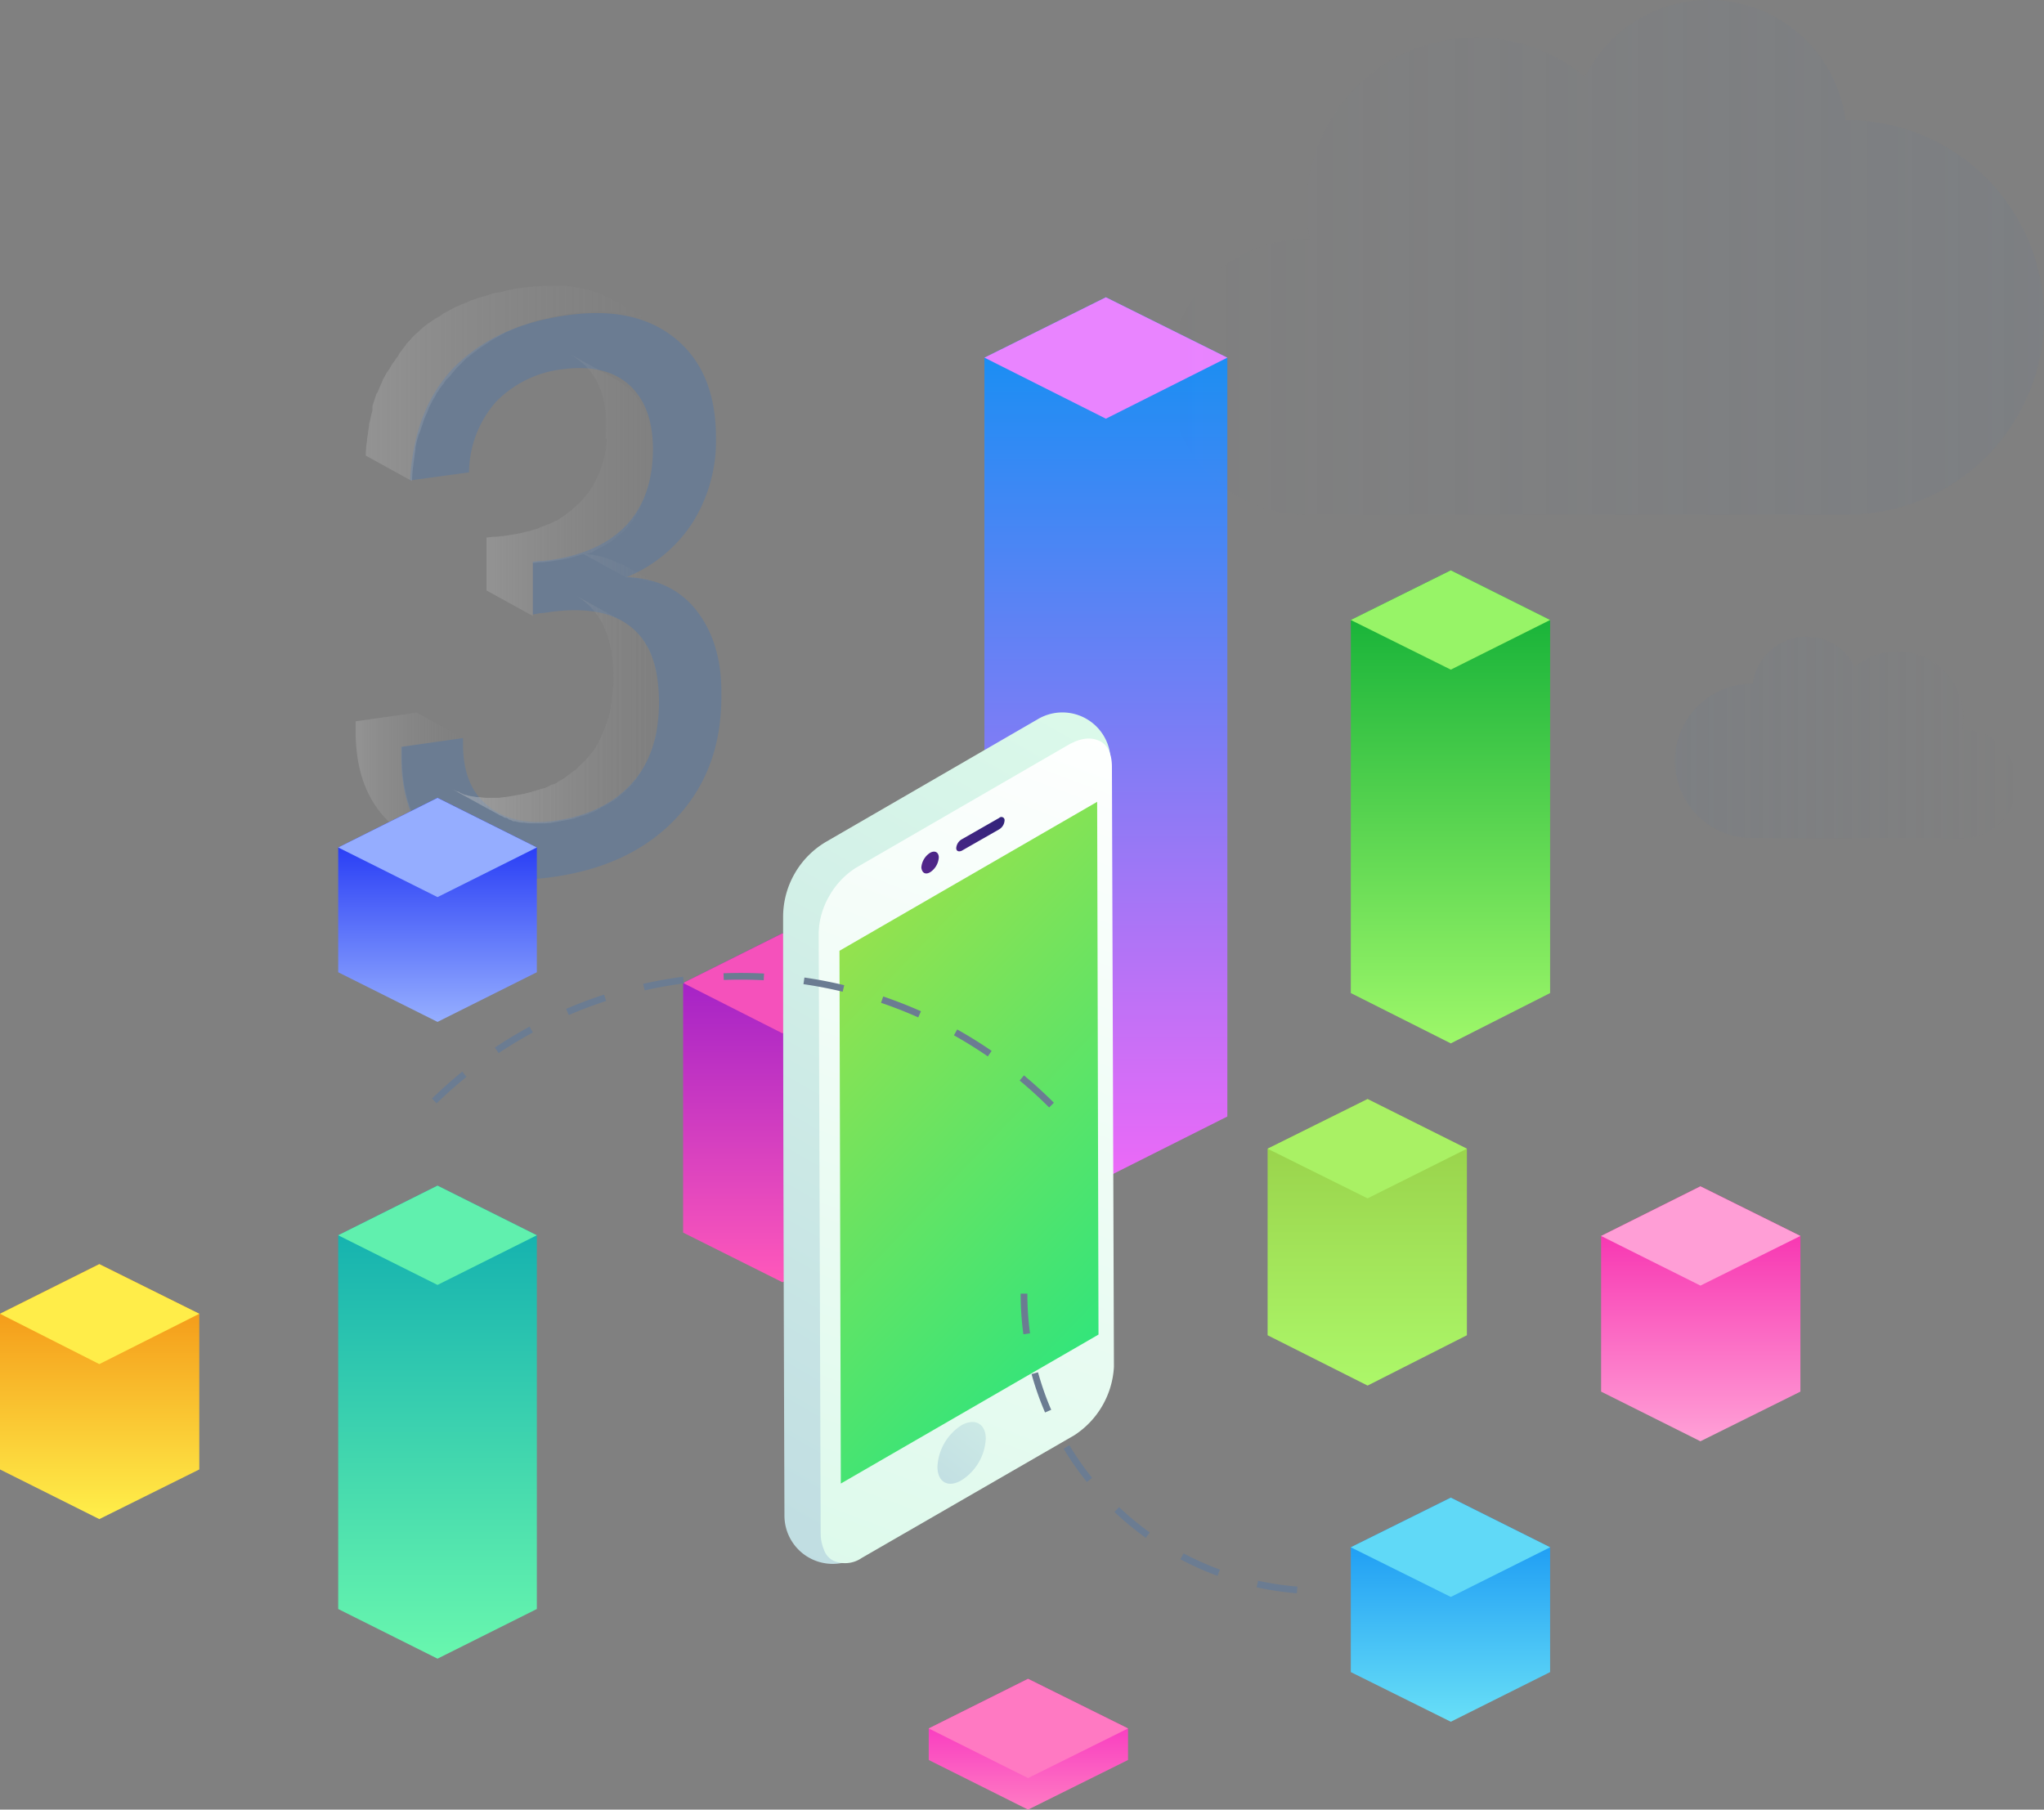 <svg xmlns="http://www.w3.org/2000/svg" xmlns:xlink="http://www.w3.org/1999/xlink" viewBox="0 0 304.6 269.7"><rect x="0" y="0" width="304.6" height="269.7" fill="#808080" stroke="none"/><defs><style>.cls-1{fill:#6b7c92;}.cls-2{fill:url(#linear-gradient);}.cls-3{fill:url(#linear-gradient-2);}.cls-4{fill:url(#linear-gradient-3);}.cls-5{fill:url(#linear-gradient-4);}.cls-6{fill:url(#linear-gradient-9);}.cls-7{fill:#ff9ed6;}.cls-8{fill:url(#linear-gradient-10);}.cls-9{fill:#95adff;}.cls-10{fill:url(#linear-gradient-11);}.cls-11{fill:#97f467;}.cls-12{fill:url(#linear-gradient-12);}.cls-13{fill:#ffed49;}.cls-14{fill:url(#linear-gradient-13);}.cls-15{fill:#e984ff;}.cls-16{fill:url(#linear-gradient-14);}.cls-17{fill:#60f0ae;}.cls-18{fill:url(#linear-gradient-15);}.cls-19{fill:#f551bb;}.cls-20{fill:url(#linear-gradient-16);}.cls-21{fill:#a9f164;}.cls-22{fill:url(#linear-gradient-17);}.cls-23{fill:#60d9f7;}.cls-24{fill:url(#linear-gradient-18);}.cls-25{fill:#ff79c2;}.cls-26{fill:url(#linear-gradient-19);}.cls-27{fill:url(#linear-gradient-20);}.cls-28{fill:url(#linear-gradient-21);}.cls-29{fill:url(#linear-gradient-22);}.cls-30{fill:url(#linear-gradient-23);}.cls-31{fill:url(#linear-gradient-24);}.cls-32{fill:none;stroke:#6b7c92;stroke-miterlimit:10;stroke-dasharray:6;}.cls-33,.cls-34{opacity:0.6;isolation:isolate;}.cls-33{fill:url(#linear-gradient-25);}.cls-34{fill:url(#linear-gradient-26);}</style><linearGradient id="linear-gradient" x1="67.35" y1="166.3" x2="98.25" y2="166.3" gradientTransform="matrix(1, 0, 0, -1, 0, 272)" gradientUnits="userSpaceOnUse"><stop offset="0" stop-color="#ccc" stop-opacity="0.25"/><stop offset="1" stop-color="#999" stop-opacity="0"/></linearGradient><linearGradient id="linear-gradient-2" x1="72.57" y1="199.7" x2="99.94" y2="199.7" xlink:href="#linear-gradient"/><linearGradient id="linear-gradient-3" x1="53.04" y1="154.5" x2="69.01" y2="154.5" xlink:href="#linear-gradient"/><linearGradient id="linear-gradient-4" x1="54.45" y1="214.85" x2="98.27" y2="214.85" xlink:href="#linear-gradient"/><linearGradient id="linear-gradient-9" x1="-334.81" y1="-469.26" x2="-334.81" y2="-469.7" gradientTransform="translate(21680.99 38693.75) scale(64 82)" gradientUnits="userSpaceOnUse"><stop offset="0" stop-color="#ff9fd6"/><stop offset="1" stop-color="#f623ab"/></linearGradient><linearGradient id="linear-gradient-10" x1="91.86" y1="-444.24" x2="91.86" y2="-444.69" gradientTransform="translate(-5814.01 32137.66) scale(64 72)" gradientUnits="userSpaceOnUse"><stop offset="0" stop-color="#96afff"/><stop offset="1" stop-color="#1024f3"/></linearGradient><linearGradient id="linear-gradient-11" x1="-30.7" y1="-549.93" x2="-30.7" y2="-550.38" gradientTransform="translate(2180.99 83744.39) scale(64 152)" gradientUnits="userSpaceOnUse"><stop offset="0" stop-color="#9df769"/><stop offset="1" stop-color="#10af36"/></linearGradient><linearGradient id="linear-gradient-12" x1="6.78" y1="-372.31" x2="6.78" y2="-372.76" gradientTransform="translate(-419.01 30755.75) scale(64 82)" gradientUnits="userSpaceOnUse"><stop offset="0" stop-color="#ffef4a"/><stop offset="0.86" stop-color="#f49918"/><stop offset="1" stop-color="#f38b10"/></linearGradient><linearGradient id="linear-gradient-13" x1="-142.21" y1="-649.78" x2="-142.21" y2="-650.33" gradientTransform="translate(9265.99 150925.13) scale(64 232)" gradientUnits="userSpaceOnUse"><stop offset="0" stop-color="#ed69f7"/><stop offset="1" stop-color="#1090f3"/></linearGradient><linearGradient id="linear-gradient-14" x1="-245.32" y1="-539.39" x2="-245.32" y2="-539.84" gradientTransform="translate(15765.99 82234.39) scale(64 152)" gradientUnits="userSpaceOnUse"><stop offset="0" stop-color="#69f7ae"/><stop offset="1" stop-color="#10aeaf"/></linearGradient><linearGradient id="linear-gradient-15" x1="-110.46" y1="-454.08" x2="-110.46" y2="-454.53" gradientTransform="translate(7185.99 51048.02) scale(64 112)" gradientUnits="userSpaceOnUse"><stop offset="0" stop-color="#ff58ba"/><stop offset="1" stop-color="#991cc8"/></linearGradient><linearGradient id="linear-gradient-16" x1="-222.85" y1="-424.04" x2="-222.85" y2="-424.49" gradientTransform="translate(14465.99 39217.84) scale(64 92)" gradientUnits="userSpaceOnUse"><stop offset="0" stop-color="#acf769"/><stop offset="1" stop-color="#97ce47"/></linearGradient><linearGradient id="linear-gradient-17" x1="-157.65" y1="-328.4" x2="-157.65" y2="-328.85" gradientTransform="translate(10305.99 23901.66) scale(64 72)" gradientUnits="userSpaceOnUse"><stop offset="0" stop-color="#69e0f7"/><stop offset="1" stop-color="#1090f3"/></linearGradient><linearGradient id="linear-gradient-18" x1="-366.84" y1="-377.45" x2="-366.84" y2="-377.9" gradientTransform="translate(23630.99 16122.39) scale(64 42)" gradientUnits="userSpaceOnUse"><stop offset="0" stop-color="#ff7ac3"/><stop offset="1" stop-color="#f51cbf"/></linearGradient><linearGradient id="linear-gradient-19" x1="-223.54" y1="525.29" x2="-94.6" y2="525.29" gradientTransform="matrix(0.5, -0.87, -0.87, -0.5, 675.69, 294.54)" gradientUnits="userSpaceOnUse"><stop offset="0" stop-color="#c0dde2"/><stop offset="1" stop-color="#dbf9ea"/></linearGradient><linearGradient id="linear-gradient-20" x1="-89.9" y1="533.42" x2="-231.64" y2="510.16" gradientTransform="matrix(0.5, -0.87, -0.87, -0.5, 675.69, 294.54)" gradientUnits="userSpaceOnUse"><stop offset="0" stop-color="#fff"/><stop offset="1" stop-color="#dbf9ea"/></linearGradient><linearGradient id="linear-gradient-21" x1="-204.56" y1="500.94" x2="-174.81" y2="496.68" xlink:href="#linear-gradient-19"/><linearGradient id="linear-gradient-22" x1="176.12" y1="71.31" x2="95.88" y2="148.18" gradientTransform="matrix(1, 0, 0, -1, 0, 272)" gradientUnits="userSpaceOnUse"><stop offset="0" stop-color="#25e581"/><stop offset="1" stop-color="#c4e138"/></linearGradient><linearGradient id="linear-gradient-23" x1="-74.98" y1="542.95" x2="-53.7" y2="537" gradientTransform="matrix(0.5, -0.87, -0.87, -0.5, 644.9, 339.59)" gradientUnits="userSpaceOnUse"><stop offset="0" stop-color="#5d278f"/><stop offset="1" stop-color="#292376"/></linearGradient><linearGradient id="linear-gradient-24" x1="-74.37" y1="545.12" x2="-53.1" y2="539.16" xlink:href="#linear-gradient-23"/><linearGradient id="linear-gradient-25" x1="249.66" y1="162.1" x2="300.62" y2="162.1" gradientTransform="matrix(1, 0, 0, -1, 0, 272)" gradientUnits="userSpaceOnUse"><stop offset="0" stop-color="#6b7c92" stop-opacity="0.25"/><stop offset="1" stop-color="#6b7c92" stop-opacity="0"/></linearGradient><linearGradient id="linear-gradient-26" x1="-759.9" y1="233.65" x2="-629.4" y2="233.65" gradientTransform="translate(-455.3 272) rotate(180)" xlink:href="#linear-gradient-25"/></defs><title>3</title><g id="Layer_2" data-name="Layer 2"><g id="Items"><path class="cls-1" d="M84.4,47c6.9-1,12.3.2,16.3,3.5s6,8.2,6,14.8a22.92,22.92,0,0,1-3.5,12.6A21.22,21.22,0,0,1,93.4,86c4.4.2,7.9,1.8,10.4,5s3.8,7.4,3.7,12.8c0,7.3-2.2,13.3-6.7,18.1s-10.6,7.7-18.4,8.8c-6.9,1-12.4-.2-16.5-3.4s-6.1-8.1-6.1-14.5v-1.5L69,110v.9c0,4.1,1.2,7.2,3.7,9.2s5.8,2.8,10.1,2.2c4.9-.7,8.7-2.6,11.4-5.6s4-7.1,4-12c0-5.2-1.3-8.9-4.1-11.2s-6.8-3-12.1-2.3a13.7,13.7,0,0,1-1.6.2c-.4.1-.7.1-1,.2V83.7c.3,0,.7-.1,1.2-.1s.9-.1,1.2-.1c5.1-.7,9-2.5,11.6-5.3s3.9-6.6,3.9-11.3c0-4.2-1.2-7.4-3.5-9.5s-5.6-2.9-9.7-2.4a16.44,16.44,0,0,0-10.2,4.9,16.06,16.06,0,0,0-4,10.5l-8.8,1.2c.4-7,2.5-12.6,6.5-16.8C71.8,50.6,77.3,48,84.4,47Z"/><path class="cls-2" d="M97.7,110.1a3.55,3.55,0,0,0,.2-1c0-.2.1-.4.1-.6a4.87,4.87,0,0,0,.1-1.2,1.27,1.27,0,0,1,.1-.6c0-.6.1-1.2.1-1.9,0-5.2-1.3-8.9-4.1-11.2a9.06,9.06,0,0,0-1.6-1.1l-6.9-3.8a9.06,9.06,0,0,1,1.6,1.1c2.7,2.3,4.1,6,4.1,11.2a12.1,12.1,0,0,1-.1,1.9,1.27,1.27,0,0,1-.1.6c0,.4-.1.8-.1,1.2,0,.2-.1.5-.1.7s-.1.7-.2,1-.1.5-.2.7l-.3.9a6.12,6.12,0,0,1-.5,1.2v.1c-.2.4-.4.9-.6,1.3,0,.1-.1.1-.1.2a11.2,11.2,0,0,1-1.7,2.3l-.3.3-.9.9a3.92,3.92,0,0,1-1,.8l-.2.2a5.55,5.55,0,0,0-.8.6c-.2.1-.3.2-.5.3a5.58,5.58,0,0,0-.8.5c-.2.1-.3.2-.5.2s-.6.3-.9.4a1.42,1.42,0,0,1-.6.2c-.3.1-.6.2-1,.3-.2.1-.4.1-.6.2l-1.2.3c-.2,0-.3.1-.5.1l-1.7.3c-.5.1-1,.1-1.5.2H72.5c-.5,0-.9-.1-1.3-.1H71c-.4-.1-.7-.1-1.1-.2-.1,0-.3-.1-.4-.1s-.4-.1-.6-.2-.3-.1-.4-.2-.3-.1-.5-.2l-.6-.3,6.9,3.8c.1.1.2.1.4.2a.35.35,0,0,1,.2.1c.2.1.3.2.5.2s.3.1.4.2.4.1.5.2.2.1.3.1h.2a3.59,3.59,0,0,0,1.1.2h.2a5.7,5.7,0,0,0,1.3.1h1.9a7.72,7.72,0,0,0,1.5-.2c.6-.1,1.2-.2,1.7-.3.2,0,.4-.1.6-.1.4-.1.7-.2,1-.3a6.37,6.37,0,0,1,.7-.2l.9-.3a4.88,4.88,0,0,1,.7-.3l.6-.3c.1,0,.1-.1.2-.1s.3-.2.5-.3.5-.3.8-.4.3-.2.5-.3a.76.76,0,0,1,.4-.2c.1-.1.3-.2.4-.3s.2-.1.2-.2c.3-.2.6-.5.9-.7l.1-.1a9.43,9.43,0,0,0,1-1l.1-.1h0a6.42,6.42,0,0,0,1-1.3h0a10.54,10.54,0,0,0,.7-1.1,2809808847716.36,2809808847716.36,0,0,0,.2-.4c.2-.3.3-.7.5-1v-.1c.1-.3.3-.6.4-.9,0-.1,0-.1.1-.2l.3-.9A6.39,6.39,0,0,1,97.7,110.1Z"/><path class="cls-3" d="M90.4,65.6c0,.4-.1.8-.1,1.2,0,.2-.1.4-.1.6s-.1.7-.2,1-.1.4-.2.6l-.3.9a6.12,6.12,0,0,1-.5,1.2.35.35,0,0,1-.1.2,5.94,5.94,0,0,1-.4.8,3.51,3.51,0,0,1-.5.8,2.19,2.19,0,0,1-.3.5c-.2.2-.3.4-.5.6s-.4.5-.6.7a9,9,0,0,1-1,.9l-.2.2a8.74,8.74,0,0,1-1,.8.1.1,0,0,0-.1.1c-.4.3-.8.5-1.2.8a.37.37,0,0,1-.3.1,4.67,4.67,0,0,1-1,.5c-.3.1-.5.2-.8.3s-.5.2-.7.3-.6.2-1,.3a1.85,1.85,0,0,1-.7.2l-1.2.3c-.2,0-.4.1-.6.1-.6.1-1.2.2-1.9.3-.3,0-.7.1-1.2.1s-.9.1-1.2.1V88l6.9,3.8V83.9c.3,0,.7-.1,1.2-.1s.9-.1,1.2-.1c.7-.1,1.3-.2,1.9-.3.2,0,.4-.1.6-.1l1.2-.3a6.37,6.37,0,0,1,.7-.2,2.35,2.35,0,0,1,.8-.2l6.4,3.5a2.77,2.77,0,0,1,.9.1h.3a.75.75,0,0,1,.5.1.37.37,0,0,1,.3.1,4.33,4.33,0,0,1,.5.1c.3.1.5.1.8.2h.2a3.58,3.58,0,0,1,1.1.4c.1,0,.1,0,.2.1a5.36,5.36,0,0,1,1.1.5,2.19,2.19,0,0,1,.5.3c-2.3-1.3-4.6-2.5-6.9-3.8-.2-.1-.3-.2-.5-.2h-.1a11.73,11.73,0,0,0-1.1-.5c-.1,0-.1-.1-.2-.1-.4-.1-.8-.3-1.2-.4h0c-.1,0-.3-.1-.4-.1s-.3-.1-.4-.1h-.1a7.72,7.72,0,0,0-1.5-.2c.1,0,.2-.1.3-.1a3.55,3.55,0,0,0,.9-.4.1.1,0,0,0,.1-.1c.3-.1.5-.3.8-.4.1-.1.2-.1.4-.2.4-.2.8-.5,1.2-.7h0l.1-.1c.3-.2.6-.5.9-.7l.2-.2c.1,0,.1-.1.2-.1a6,6,0,0,0,.8-.8l.3-.3c.1-.1.2-.3.3-.4s.3-.4.5-.6c0-.1.1-.1.1-.2s.1-.2.2-.4a5.58,5.58,0,0,0,.5-.8.35.35,0,0,1,.1-.2l.3-.6c0-.1.1-.2.1-.3a4.18,4.18,0,0,0,.4-1v-.1l.3-.9c.1-.2.1-.4.2-.6s.1-.6.2-.9.1-.4.1-.6a4.1,4.1,0,0,0,.1-1.1c0-.2.1-.4.1-.6,0-.6.1-1.2.1-1.8,0-4.2-1.2-7.4-3.5-9.5a20.28,20.28,0,0,0-1.8-1.3c-2.3-1.3-4.6-2.5-6.9-3.8a20.28,20.28,0,0,1,1.8,1.3c2.4,2.1,3.6,5.3,3.5,9.5a10.87,10.87,0,0,1-.1,1.8C90.4,65.3,90.4,65.4,90.4,65.6Z"/><path class="cls-4" d="M59.9,112.8v-1.5L69,110l-6.9-3.8L53,107.5V109c0,6.4,2,11.2,6.1,14.5a11.35,11.35,0,0,0,2.3,1.5c2.3,1.3,4.6,2.5,6.9,3.8a11.35,11.35,0,0,1-2.3-1.5C62,124,59.9,119.2,59.9,112.8Z"/><path class="cls-5" d="M55.5,61.2c-.2.6-.3,1.3-.5,2v.2l-.3,2.1v.1a17.85,17.85,0,0,0-.2,2.3l6.9,3.8a19.42,19.42,0,0,1,.2-2.4v-.1c.1-.7.2-1.5.3-2.2v-.2a11.7,11.7,0,0,1,.5-2c0-.1,0-.2.1-.2l.6-1.8c0-.1.1-.2.1-.3.2-.5.4-.9.6-1.4,0-.1.1-.2.1-.3l.6-1.2c.1-.1.1-.2.2-.3.2-.3.3-.6.5-.9l.1-.1a6.07,6.07,0,0,1,.7-1c.1-.1.2-.2.2-.3a2.65,2.65,0,0,1,.5-.6l.3-.3c.2-.2.3-.4.5-.6s.3-.4.5-.6l1.5-1.5c.1-.1.2-.1.3-.2a11.32,11.32,0,0,1,1.3-1,1.38,1.38,0,0,1,.4-.3c.4-.3.8-.5,1.2-.8.2-.1.4-.3.6-.4.5-.3,1.1-.6,1.6-.9.1,0,.2-.1.3-.2.4-.2.8-.3,1.2-.5s.6-.3.9-.4c.5-.2,1-.3,1.5-.5.3-.1.5-.2.8-.3a11.63,11.63,0,0,1,1.8-.4,1.42,1.42,0,0,0,.6-.2c.8-.2,1.7-.3,2.6-.5.6-.1,1.2-.1,1.8-.2h.5c.5,0,1.1-.1,1.6-.1h2.2c.5,0,.9.1,1.4.1h.2l1.5.3c.1,0,.2.1.4.1a2.92,2.92,0,0,0,.9.2l.9.3c.2.1.5.2.7.3s.5.2.8.3.7.3,1,.5l-6.9-3.8-.6-.3c-.1-.1-.3-.1-.4-.2-.3-.1-.6-.3-.9-.4s-.5-.2-.7-.3l-.9-.3c-.1,0-.3-.1-.4-.1s-.3-.1-.5-.1-.2-.1-.4-.1l-1.5-.3h-.2a5.7,5.7,0,0,0-1.3-.1H81.6a9.15,9.15,0,0,0-1.6.1h-.5c-.6.1-1.2.1-1.8.2a23.81,23.81,0,0,0-2.6.5,3.55,3.55,0,0,1-1,.2,5.73,5.73,0,0,0-1.4.4l-1.1.3c-.4.1-.8.3-1.2.4s-.6.3-.9.4-.8.3-1.2.5h0c-.1,0-.2.1-.3.1-.6.3-1.1.6-1.7.9a2.09,2.09,0,0,0-.6.4c-.3.2-.7.4-1,.6-.1.1-.2.1-.3.2s-.2.2-.3.2a13.44,13.44,0,0,0-1.4,1.1l-.2.2-.1.1A9.27,9.27,0,0,0,61,50.8l-.4.4c-.1.1-.1.1-.1.2-.2.2-.3.4-.4.5s-.2.3-.3.4-.3.4-.4.6-.1.2-.2.3a.1.1,0,0,1-.1.1,6.07,6.07,0,0,1-.7,1,.35.35,0,0,1-.1.2,5.58,5.58,0,0,1-.5.8.1.1,0,0,1-.1.1c0,.1-.1.1-.1.2-.2.4-.4.7-.6,1.1,0,.1-.1.2-.1.3-.2.4-.4.9-.6,1.4a.1.1,0,0,1-.1.1c0,.1,0,.1-.1.2l-.6,1.8Z"/><path class="cls-2" d="M97.7,110.1a3.55,3.55,0,0,0,.2-1c0-.2.1-.4.1-.6a4.87,4.87,0,0,0,.1-1.2,1.27,1.27,0,0,1,.1-.6c0-.6.1-1.2.1-1.9,0-5.2-1.3-8.9-4.1-11.2a9.06,9.06,0,0,0-1.6-1.1l-6.9-3.8a9.06,9.06,0,0,1,1.6,1.1c2.7,2.3,4.1,6,4.1,11.2a12.1,12.1,0,0,1-.1,1.9,1.27,1.27,0,0,1-.1.6c0,.4-.1.8-.1,1.2,0,.2-.1.5-.1.7s-.1.7-.2,1-.1.5-.2.7l-.3.9a6.12,6.12,0,0,1-.5,1.2v.1c-.2.4-.4.9-.6,1.3,0,.1-.1.1-.1.2a11.2,11.2,0,0,1-1.7,2.3l-.3.3-.9.9a3.92,3.92,0,0,1-1,.8l-.2.2a5.55,5.55,0,0,0-.8.6c-.2.1-.3.2-.5.3a5.58,5.58,0,0,0-.8.5c-.2.1-.3.2-.5.2s-.6.3-.9.4a1.42,1.42,0,0,1-.6.2c-.3.1-.6.2-1,.3-.2.1-.4.1-.6.2l-1.2.3c-.2,0-.3.1-.5.1l-1.7.3c-.5.1-1,.1-1.5.2H72.5c-.5,0-.9-.1-1.3-.1H71c-.4-.1-.7-.1-1.1-.2-.1,0-.3-.1-.4-.1s-.4-.1-.6-.2-.3-.1-.4-.2-.3-.1-.5-.2l-.6-.3,6.9,3.8c.1.1.2.1.4.2a.35.35,0,0,1,.2.1c.2.1.3.2.5.2s.3.1.4.2.4.1.5.2.2.1.3.1h.2a3.59,3.59,0,0,0,1.1.2h.2a5.7,5.7,0,0,0,1.3.1h1.9a7.72,7.72,0,0,0,1.5-.2c.6-.1,1.2-.2,1.7-.3.2,0,.4-.1.6-.1.4-.1.7-.2,1-.3a6.37,6.37,0,0,1,.7-.2l.9-.3a4.88,4.88,0,0,1,.7-.3l.6-.3c.1,0,.1-.1.2-.1s.3-.2.5-.3.5-.3.8-.4.3-.2.5-.3a.76.76,0,0,1,.4-.2c.1-.1.3-.2.4-.3s.2-.1.2-.2c.3-.2.6-.5.9-.7l.1-.1a9.43,9.43,0,0,0,1-1l.1-.1h0a6.42,6.42,0,0,0,1-1.3h0a10.54,10.54,0,0,0,.7-1.1,2809808847716.36,2809808847716.36,0,0,0,.2-.4c.2-.3.3-.7.5-1v-.1c.1-.3.3-.6.4-.9,0-.1,0-.1.1-.2l.3-.9A6.39,6.39,0,0,1,97.7,110.1Z"/><path class="cls-3" d="M90.4,65.6c0,.4-.1.8-.1,1.2,0,.2-.1.4-.1.6s-.1.7-.2,1-.1.4-.2.6l-.3.9a6.12,6.12,0,0,1-.5,1.2.35.35,0,0,1-.1.2,5.94,5.94,0,0,1-.4.8,3.51,3.51,0,0,1-.5.8,2.19,2.19,0,0,1-.3.5c-.2.2-.3.4-.5.6s-.4.5-.6.7a9,9,0,0,1-1,.9l-.2.2a8.74,8.74,0,0,1-1,.8.1.1,0,0,0-.1.1c-.4.3-.8.5-1.2.8a.37.37,0,0,1-.3.1,4.67,4.67,0,0,1-1,.5c-.3.1-.5.2-.8.3s-.5.2-.7.3-.6.2-1,.3a1.85,1.85,0,0,1-.7.2l-1.2.3c-.2,0-.4.1-.6.1-.6.1-1.2.2-1.9.3-.3,0-.7.1-1.2.1s-.9.1-1.2.1V88l6.9,3.8V83.9c.3,0,.7-.1,1.2-.1s.9-.1,1.2-.1c.7-.1,1.3-.2,1.9-.3.2,0,.4-.1.6-.1l1.2-.3a6.37,6.37,0,0,1,.7-.2,2.35,2.35,0,0,1,.8-.2l6.4,3.5a2.77,2.77,0,0,1,.9.1h.3a.75.75,0,0,1,.5.1.37.37,0,0,1,.3.1,4.33,4.33,0,0,1,.5.1c.3.1.5.1.8.2h.2a3.58,3.58,0,0,1,1.1.4c.1,0,.1,0,.2.1a5.36,5.36,0,0,1,1.1.5,2.19,2.19,0,0,1,.5.3c-2.3-1.3-4.6-2.5-6.9-3.8-.2-.1-.3-.2-.5-.2h-.1a11.73,11.73,0,0,0-1.1-.5c-.1,0-.1-.1-.2-.1-.4-.1-.8-.3-1.2-.4h0c-.1,0-.3-.1-.4-.1s-.3-.1-.4-.1h-.1a7.72,7.72,0,0,0-1.5-.2c.1,0,.2-.1.3-.1a3.55,3.55,0,0,0,.9-.4.1.1,0,0,0,.1-.1c.3-.1.5-.3.8-.4.1-.1.2-.1.4-.2.4-.2.8-.5,1.2-.7h0l.1-.1c.3-.2.6-.5.9-.7l.2-.2c.1,0,.1-.1.2-.1a6,6,0,0,0,.8-.8l.3-.3c.1-.1.2-.3.3-.4s.3-.4.5-.6c0-.1.1-.1.1-.2s.1-.2.2-.4a5.58,5.58,0,0,0,.5-.8.35.35,0,0,1,.1-.2l.3-.6c0-.1.1-.2.1-.3a4.18,4.18,0,0,0,.4-1v-.1l.3-.9c.1-.2.1-.4.2-.6s.1-.6.2-.9.1-.4.1-.6a4.1,4.1,0,0,0,.1-1.1c0-.2.1-.4.1-.6,0-.6.1-1.2.1-1.8,0-4.2-1.2-7.4-3.5-9.5a20.28,20.28,0,0,0-1.8-1.3c-2.3-1.3-4.6-2.5-6.9-3.8a20.28,20.28,0,0,1,1.8,1.3c2.4,2.1,3.6,5.3,3.5,9.5a10.87,10.87,0,0,1-.1,1.8C90.4,65.3,90.4,65.4,90.4,65.6Z"/><path class="cls-4" d="M59.9,112.8v-1.5L69,110l-6.9-3.8L53,107.5V109c0,6.4,2,11.2,6.1,14.5a11.35,11.35,0,0,0,2.3,1.5c2.3,1.3,4.6,2.5,6.9,3.8a11.35,11.35,0,0,1-2.3-1.5C62,124,59.9,119.2,59.9,112.8Z"/><path class="cls-5" d="M55.5,61.2c-.2.6-.3,1.3-.5,2v.2l-.3,2.1v.1a17.85,17.85,0,0,0-.2,2.3l6.9,3.8a19.42,19.42,0,0,1,.2-2.4v-.1c.1-.7.2-1.5.3-2.2v-.2a11.7,11.7,0,0,1,.5-2c0-.1,0-.2.1-.2l.6-1.8c0-.1.1-.2.1-.3.2-.5.4-.9.6-1.4,0-.1.1-.2.1-.3l.6-1.2c.1-.1.1-.2.2-.3.2-.3.3-.6.5-.9l.1-.1a6.07,6.07,0,0,1,.7-1c.1-.1.2-.2.2-.3a2.65,2.65,0,0,1,.5-.6l.3-.3c.2-.2.3-.4.5-.6s.3-.4.5-.6l1.5-1.5c.1-.1.2-.1.3-.2a11.32,11.32,0,0,1,1.3-1,1.38,1.38,0,0,1,.4-.3c.4-.3.8-.5,1.2-.8.2-.1.4-.3.6-.4.5-.3,1.1-.6,1.6-.9.1,0,.2-.1.3-.2.4-.2.8-.3,1.2-.5s.6-.3.9-.4c.5-.2,1-.3,1.5-.5.3-.1.5-.2.8-.3a11.63,11.63,0,0,1,1.8-.4,1.42,1.42,0,0,0,.6-.2c.8-.2,1.7-.3,2.6-.5.6-.1,1.2-.1,1.8-.2h.5c.5,0,1.1-.1,1.6-.1h2.2c.5,0,.9.1,1.4.1h.2l1.5.3c.1,0,.2.1.4.1a2.92,2.92,0,0,0,.9.2l.9.3c.2.1.5.2.7.3s.5.2.8.3.7.3,1,.5l-6.9-3.8-.6-.3c-.1-.1-.3-.1-.4-.2-.3-.1-.6-.3-.9-.4s-.5-.2-.7-.3l-.9-.3c-.1,0-.3-.1-.4-.1s-.3-.1-.5-.1-.2-.1-.4-.1l-1.5-.3h-.2a5.7,5.7,0,0,0-1.3-.1H81.6a9.15,9.15,0,0,0-1.6.1h-.5c-.6.1-1.2.1-1.8.2a23.81,23.81,0,0,0-2.6.5,3.55,3.55,0,0,1-1,.2,5.73,5.73,0,0,0-1.4.4l-1.1.3c-.4.1-.8.3-1.2.4s-.6.3-.9.4-.8.3-1.2.5h0c-.1,0-.2.1-.3.1-.6.3-1.1.6-1.7.9a2.09,2.09,0,0,0-.6.4c-.3.2-.7.4-1,.6-.1.1-.2.1-.3.2s-.2.2-.3.2a13.44,13.44,0,0,0-1.4,1.1l-.2.2-.1.1A9.27,9.27,0,0,0,61,50.8l-.4.4c-.1.1-.1.1-.1.2-.2.2-.3.4-.4.5s-.2.3-.3.4-.3.4-.4.6-.1.2-.2.3a.1.1,0,0,1-.1.1,6.07,6.07,0,0,1-.7,1,.35.35,0,0,1-.1.2,5.58,5.58,0,0,1-.5.8.1.1,0,0,1-.1.1c0,.1-.1.1-.1.2-.2.4-.4.7-.6,1.1,0,.1-.1.2-.1.3-.2.4-.4.9-.6,1.4a.1.1,0,0,1-.1.1c0,.1,0,.1-.1.2l-.6,1.8Z"/><g id="Chart"><polygon id="Path-2" class="cls-6" points="253.4 176.8 268.3 184.2 268.3 207.4 253.4 214.8 238.6 207.4 238.6 184.2 253.4 176.8"/><polygon id="Path-2-2" data-name="Path-2" class="cls-7" points="253.4 176.8 268.3 184.2 253.4 191.6 238.6 184.2 253.4 176.8"/></g><g id="Chart-2" data-name="Chart"><polygon id="Path-2-Copy-3" class="cls-8" points="65.2 118.9 80 126.3 80 144.9 65.2 152.3 50.4 144.9 50.4 126.3 65.2 118.9"/><polygon id="Path-2-Copy-4" class="cls-9" points="65.2 118.9 80 126.3 65.2 133.7 50.4 126.3 65.2 118.9"/></g><g id="Chart-3" data-name="Chart"><polygon id="Path-2-3" data-name="Path-2" class="cls-10" points="216.2 85 231 92.4 231 148 216.2 155.5 201.3 148 201.3 92.4 216.2 85"/><polygon id="Path-2-4" data-name="Path-2" class="cls-11" points="216.2 85 231 92.4 216.2 99.8 201.3 92.4 216.2 85"/></g><g id="Chart-4" data-name="Chart"><polygon id="Path-2-5" data-name="Path-2" class="cls-12" points="14.8 188.4 29.7 195.8 29.7 219 14.8 226.4 0 219 0 195.8 14.8 188.4"/><polygon id="Path-2-6" data-name="Path-2" class="cls-13" points="14.8 188.4 29.7 195.8 14.8 203.3 0 195.8 14.8 188.4"/></g><g id="Chart-5" data-name="Chart"><polygon id="Path-2-7" data-name="Path-2" class="cls-14" points="164.8 44.3 182.9 53.3 182.9 166.4 164.8 175.5 146.7 166.4 146.7 53.3 164.8 44.3"/><polygon id="Path-2-8" data-name="Path-2" class="cls-15" points="164.8 44.3 182.9 53.3 164.8 62.4 146.7 53.3 164.8 44.3"/></g><g id="Chart-6" data-name="Chart"><polygon id="Path-2-9" data-name="Path-2" class="cls-16" points="65.2 176.7 80 184.1 80 239.8 65.2 247.2 50.4 239.8 50.4 184.1 65.2 176.7"/><polygon id="Path-2-10" data-name="Path-2" class="cls-17" points="65.2 176.7 80 184.1 65.2 191.5 50.4 184.1 65.2 176.7"/></g><g id="Chart-7" data-name="Chart"><polygon id="Path-2-11" data-name="Path-2" class="cls-18" points="116.6 139.1 131.4 146.5 131.4 183.7 116.6 191.1 101.8 183.7 101.8 146.5 116.6 139.1"/><polygon id="Path-2-12" data-name="Path-2" class="cls-19" points="116.6 139.1 131.4 146.5 116.6 154 101.8 146.5 116.6 139.1"/></g><g id="Chart-8" data-name="Chart"><polygon id="Path-2-Copy" class="cls-20" points="203.8 163.8 218.6 171.2 218.6 199 203.8 206.5 188.9 199 188.9 171.2 203.8 163.8"/><polygon id="Path-2-Copy-2" class="cls-21" points="203.8 163.8 218.6 171.2 203.8 178.6 188.9 171.2 203.8 163.8"/></g><g id="Chart-9" data-name="Chart"><polygon id="Path-2-Copy-3-2" data-name="Path-2-Copy-3" class="cls-22" points="216.2 223.2 231 230.6 231 249.2 216.2 256.6 201.3 249.2 201.3 230.6 216.2 223.2"/><polygon id="Path-2-Copy-4-2" data-name="Path-2-Copy-4" class="cls-23" points="216.2 223.2 231 230.6 216.2 238 201.3 230.6 216.2 223.2"/></g><g id="Chart-10" data-name="Chart"><polygon id="Path-2-Copy-3-3" data-name="Path-2-Copy-3" class="cls-24" points="153.2 250.2 168.1 257.6 168.1 262.3 153.2 269.7 138.4 262.3 138.4 257.6 153.2 250.2"/><polygon id="Path-2-Copy-4-3" data-name="Path-2-Copy-4" class="cls-25" points="153.2 250.2 168.1 257.6 153.2 265 138.4 257.6 153.2 250.2"/></g><path class="cls-26" d="M165.5,113.4l.3,89.2a13,13,0,0,1-6.5,11.3l-31.6,18.2a7.19,7.19,0,0,1-10.8-6.2c-.1-29.7-.2-59.5-.2-89.2a13,13,0,0,1,6.5-11.3l31.6-18.3A7.18,7.18,0,0,1,165.5,113.4Z"/><path class="cls-27" d="M159.4,110.9c.8-.4,2.7-1.4,4.6-.4,1.1.6,1.7,1.9,1.7,3.8l.3,89.4a13,13,0,0,1-5.9,10.2l-31.7,18.3a4.33,4.33,0,0,1-4.2.4,2.84,2.84,0,0,1-1.4-1.6,6.31,6.31,0,0,1-.5-2.5l-.3-89.4h0a11.47,11.47,0,0,1,1.6-5.6,11.84,11.84,0,0,1,4-4.2h0Z"/><path class="cls-28" d="M143.3,212.4a7.78,7.78,0,0,0-3.6,6.2c0,2.3,1.6,3.2,3.6,2a7.78,7.78,0,0,0,3.6-6.2c0-2.2-1.6-3.1-3.6-2"/><polyline class="cls-29" points="125.3 221.1 163.7 198.9 163.5 119.5 125.1 141.7 125.3 221.1"/><path class="cls-30" d="M143.3,126.8l5.6-3.2a1.65,1.65,0,0,0,.8-1.3.47.47,0,0,0-.8-.4l-5.6,3.2a1.65,1.65,0,0,0-.8,1.3c0,.4.3.6.8.4"/><path class="cls-31" d="M138.6,130a2.85,2.85,0,0,0,1.3-2.2c0-.8-.6-1.1-1.3-.7a2.85,2.85,0,0,0-1.3,2.2c.1.8.6,1.1,1.3.7"/><path class="cls-32" d="M152.6,192.8a44.26,44.26,0,0,0,44.3,44.3"/><path class="cls-32" d="M156.7,164.7a65.43,65.43,0,0,0-92.6,0"/><path id="_Path_" data-name="&lt;Path&gt;" class="cls-33" d="M292.6,108.8h-.2a11,11,0,0,0,.2-1.8,9.87,9.87,0,0,0-16.2-7.6,7.91,7.91,0,0,0-7.2-4.5,8.09,8.09,0,0,0-8,7h-.1a11.5,11.5,0,0,0,0,23h31.4a8,8,0,0,0,8-8A7.9,7.9,0,0,0,292.6,108.8Z"/><path id="_Path_2" data-name="&lt;Path&gt;" class="cls-34" d="M194.7,35.6h.5a24.16,24.16,0,0,1-.5-4.7A25.27,25.27,0,0,1,220,5.6a25,25,0,0,1,16.2,5.9A20.53,20.53,0,0,1,275,17.9h.2a29.4,29.4,0,1,1,0,58.8H194.7a20.55,20.55,0,1,1,0-41.1Z"/></g></g></svg>
